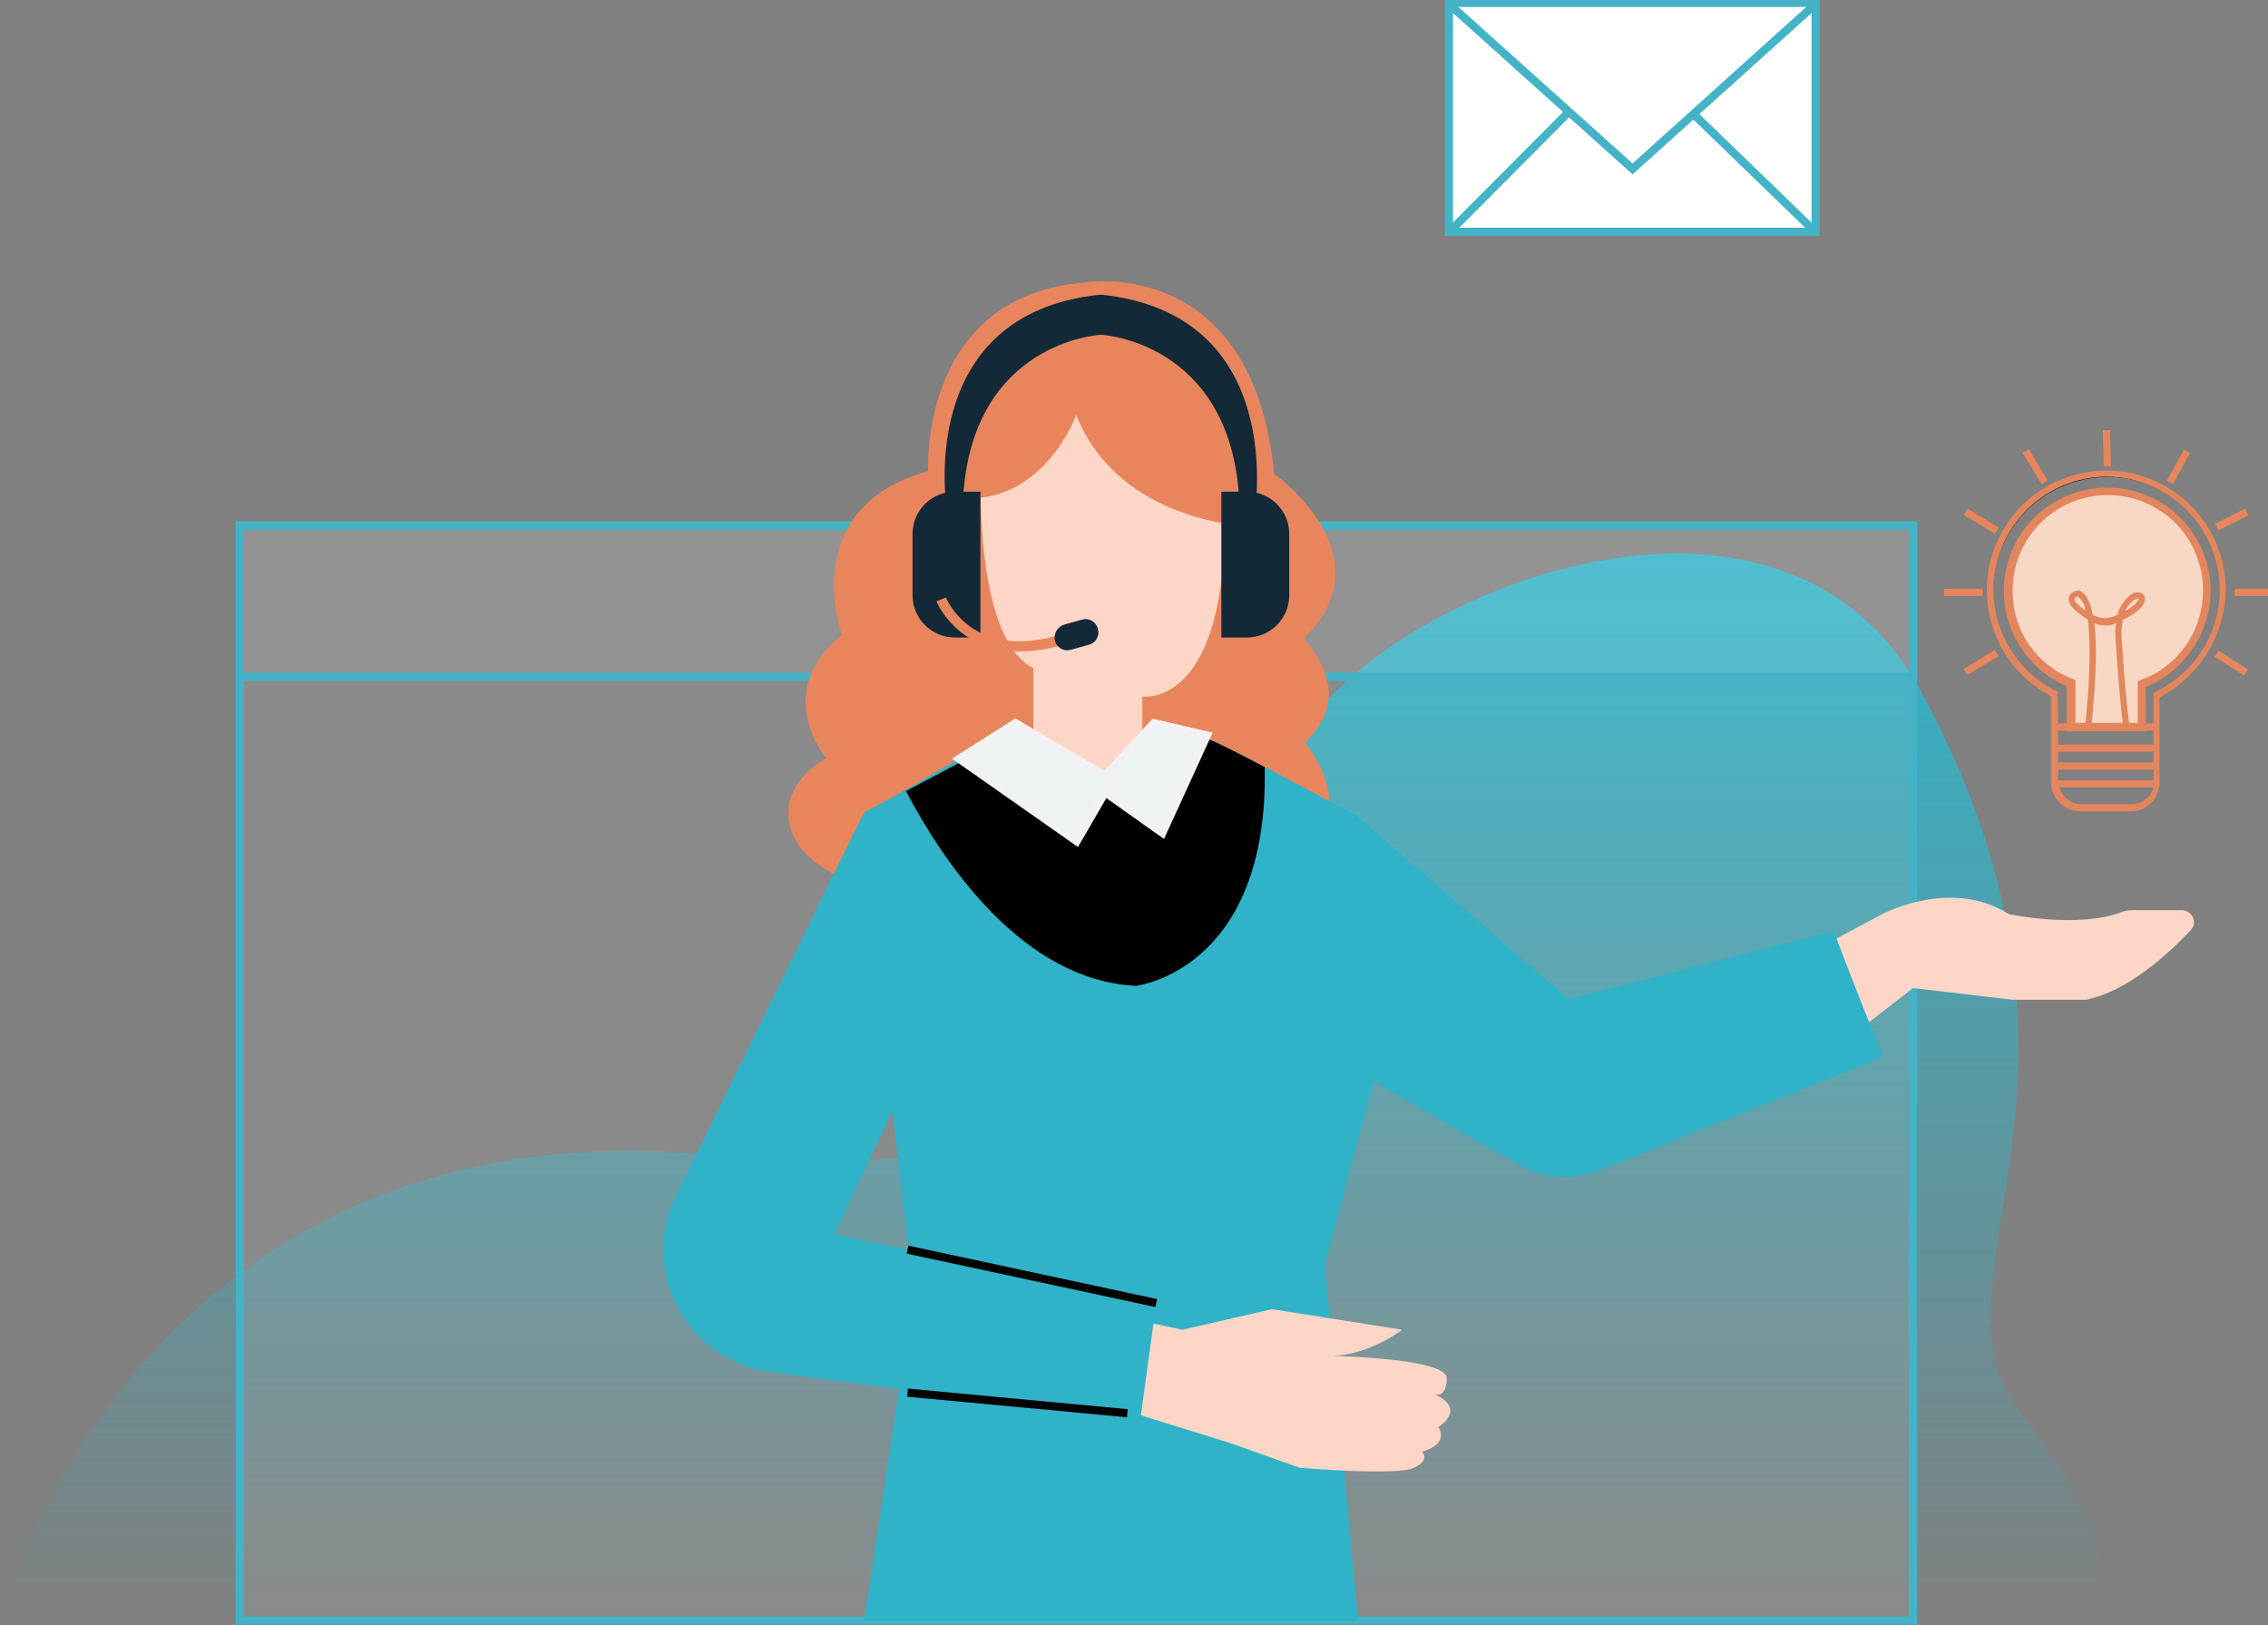 <svg version="1.1" id="Calque_1" xmlns="http://www.w3.org/2000/svg" x="0" y="0" viewBox="0 0 407.6 292" xml:space="preserve"><rect x="0" y="0" width="407.6" height="292" fill="#808080" stroke="none"/><style>.st1{fill:#fff;fill-opacity:8.000000e-02;stroke:#44b3c8;stroke-width:1.463;stroke-miterlimit:10}.st2{fill:#e8855c}.st3{fill:#fdd6c7}.st4{fill:#132937}.st5{fill:#30b3c8}.st7{fill:none;stroke:#000;stroke-width:1.463;stroke-miterlimit:10}.st9{fill:#e3855d}.st10{fill:#fff;stroke:#44b3c8;stroke-width:1.463;stroke-miterlimit:10}</style><linearGradient id="SVGID_1_" gradientUnits="userSpaceOnUse" x1="-92.254" y1="565.456" x2="-92.254" y2="564.456" gradientTransform="matrix(378.087 0 0 -191.815 35069.059 108562.516)"><stop offset="0" stop-color="#30b3c8"/><stop offset="1" stop-color="#30b3c8" stop-opacity="0"/></linearGradient><path d="M0 290.6s25.6-94.8 131-82.7c76.1 8.8 89.2-43.7 101-72.4 10.8-26.4 87.1-60 113.4-11 38.1 70.8-1.5 106.1 18.3 130.2s13.4 36.6 13.4 36.6L0 290.6z" fill="url(#SVGID_1_)"/><path class="st1" d="M43.1 94.4h300.7v196.8H43.1V94.4z"/><path class="st1" d="M43.1 94.5h300.7v27.1H43.1V94.5z"/><path class="st2" d="M1250.3 483.6c-.6 0-33.3-2.2-31.1-18.3 0 0 .6-5 6.7-8.3 0 0-10-11.7 2.8-22.2 0 0-8.3-22.8 15.5-29.4 0 0-1.7-31.6 28.3-33.9 0 0 30-5 33.9 34.4 0 0 20.5 14.5 5.5 29.4-.6.6 10 9.4 0 18.9 0 0 10 11.1 0 21.6l-61.6 7.8z" transform="translate(-1077.4 -320.748)"/><path class="st3" d="M1282.7 472.5v-26.6s14.3 2.2 14.8-30l-1.1-17.8-21.1-11.1-21.6 16.1s-1.7 32.2 9.4 37.7v30.5l19.6 1.2z" transform="translate(-1077.4 -320.748)"/><path class="st2" d="M1270.8 395.3s-5.5 15.5-20 15c0 0-5-26.1 14.4-31.1s34.4 5.5 36.6 24.4v11.7c.1 0-23.2-.5-31-20z" transform="translate(-1077.4 -320.748)"/><path class="st4" d="M1253.6 409.2v26.1h-4.6c-4.2 0-7.6-3.4-7.6-7.6v-11c0-4.2 3.4-7.6 7.6-7.6h4.6v.1zM1296.9 409.2v26.1h4.6c4.2 0 7.6-3.4 7.6-7.6v-11c0-4.2-3.4-7.6-7.6-7.6h-4.6v.1z" transform="translate(-1077.4 -320.748)"/><path class="st4" d="M1275.3 373.7h-.2c-33.6 3.5-27.5 38.8-27.5 38.8h2.8c.5-29.4 23.2-31.5 24.9-31.6 1.7.1 24.3 2.3 24.9 31.6h2.8c-.2.1 5.9-35.3-27.7-38.8z" transform="translate(-1077.4 -320.748)"/><path class="st3" d="M1403.3 491.6l12.4-6.6s12.4-6.6 22.7 0c0 0 12.4 2.7 20.4-.4.6-.2 1.3-.3 1.9-.3h8.8c1.2 0 2.2 1 2.2 2.2 0 .5-.2 1-.6 1.4-4 4.3-11.4 11-18.8 12.5h-13.2l-17.9-2.1-12.1 9.4-5.8-16.1z" transform="translate(-1077.4 -320.748)"/><path class="st5" d="M1415.8 510.7l-51 20.4c-4.8 1.9-10.2 1.5-14.6-1.1l-25.9-14.9-8.8 32.9 6 64h-88.8l8.9-58.9-5.9-50.5-2.9-35.9 7.3-3.9 17.6-9.3 13.2 8.8 12.4-1.5s11-6.6 11-7.3c0-.3 4.8 2.1 10.3 5 7.6 4 16.7 8.9 16.7 8.9l38 32.9L1407 488c0 .7 8.8 22.7 8.8 22.7z" transform="translate(-1077.4 -320.748)"/><path class="st3" d="M1279.7 557.5l10.2 2.2 16.1-3.7 23.4 3.7s-5.7 4.4-12.4 4.7c0 0 20.4.4 20.4 4 0 3.7-2.2 2.9-2.2 2.9s5.9 2.2.7 5.9c0 0 2.2 2.9-2.9 4.4 0 0 1.5 1.5-1.5 2.9-2.9 1.5-20.5 0-20.5 0l-12.4-4.4-21.2-6.6 2.3-16z" transform="translate(-1077.4 -320.748)"/><path class="st5" d="M1260.3 451l-27.8 16.1-33.6 68.5c-5.4 11-.8 24.2 10.1 29.6 2.2 1.1 4.5 1.8 6.9 2.1l66.4 8.8 2.9-21.2-57.8-12.4 11.7-24.9 21.2-66.6z" transform="translate(-1077.4 -320.748)"/><path d="M1281.5 497.9c-20-1-34.1-21.4-41.3-35l17.6-9.3 13.2 8.8 12.4-1.5s11-6.6 11-7.3c0-.3 4.8 2.1 10.3 5 .7 36.7-23.2 39.3-23.2 39.3z" transform="translate(-1077.4 -320.748)"/><path d="M207.4 129.952l-8.8 9.5-16.1-9.5-10.1 6.4 21.1 14.8 5.1-8.8 10.3 7.3 8-17.5-9.5-2.2z" fill="#edf2f5" stroke="#f2f2f2" stroke-width="1.463" stroke-miterlimit="10"/><path class="st2" d="M1260.6 437.8c-11.2 0-14.9-8.9-14.9-9l1.7-.7c.2.5 4.8 11.3 20.2 6.8l.5 1.8c-2.4.7-5 1.1-7.5 1.1z" transform="translate(-1077.4 -320.748)"/><path class="st4" d="M1267 435.9c.3 1.2 1.6 2 2.8 1.6h.1l3.2-.9c1.2-.3 2-1.6 1.6-2.8v-.1c-.3-1.2-1.6-2-2.8-1.6h-.1l-3.2.9c-1.2.4-1.9 1.7-1.6 2.9z" transform="translate(-1077.4 -320.748)"/><path class="st7" d="M1285.2 554.9l-44.7-9.6M1280 574.7l-39.5-3.7" transform="translate(-1077.4 -320.748)"/><path d="M396.6 106.2c0-9.9-8-17.9-17.9-17.9s-17.9 8-17.9 17.9c0 7.4 4.5 14 11.3 16.7v7.9h12.8V123c7-2.7 11.7-9.4 11.7-16.8z" fill="#f8d7c5"/><path class="st9" d="M385.7 131.4h-14.3v-8.1c-9.4-4-13.8-15-9.8-24.4 4-9.4 15-13.8 24.4-9.8 6.9 2.9 11.3 9.7 11.3 17.1-.1 7.6-4.7 14.4-11.7 17.3l.1 7.9zm-12.8-1.5h11.3v-7.5l.5-.2c8.9-3.2 13.4-13.1 10.2-22-3.2-8.9-13.1-13.4-22-10.2-6.7 2.5-11.2 8.9-11.2 16.1-.1 7 4.2 13.4 10.8 15.9l.5.2v7.7h-.1z"/><path class="st9" d="M375.8 130.7l-1.1-.1c.7-5.9 1.2-14.3.5-19.3-2.6-1.6-3.6-2.8-3.4-3.9s1.6-1.3 1.7-1.3h.2c1.2.5 2 2.1 2.4 4.4.8.4 1.6.6 2.4.6.7-.1 1.4-.3 2-.6.4-1.4 1.2-2.7 2.4-3.6.6-.5 1.3-.6 2-.3.4.2.6.6.6 1 0 1.8-3 3.3-4 3.8-.2 1.1-.3 2.1-.2 3.2 0 .1.6 10 1.4 15.9l-1.1.1c-.8-5.9-1.4-15.8-1.4-15.9-.1-.9-.1-1.8.1-2.7-.5.2-1.1.4-1.7.4-.8 0-1.5-.1-2.2-.4.8 6.6-.4 17.1-.6 18.7zm-2.4-23.5c-.3.1-.6.2-.6.4 0 .1-.1.7 2 2.1-.1-1-.6-1.9-1.4-2.5zm10.9.3c-.3.1-.6.2-.9.4-.6.5-1.2 1.2-1.5 1.9 1.3-.7 2.5-1.6 2.4-2.3z"/><path d="M378.7 84.9c-11.7 0-21.2 9.5-21.2 21.2 0 7.9 4.4 15.2 11.5 18.8v15.6c0 2.7 2.2 4.9 4.9 4.9h9.1c2.7 0 4.9-2.2 4.9-4.9v-15.4c7.2-3.6 11.9-10.9 11.9-19 .1-11.6-9.3-21.1-20.9-21.2h-.2zm4.3 59.9h-9.1c-2.2 0-4-1.6-4.3-3.7h17.7c-.3 2.1-2.1 3.7-4.3 3.7zm4.4-4.3v.1h-17.8V138h17.8v2.5zm0-3.1h-17.8v-2.6h17.8v2.6zm0-3.2h-17.8v-3.3h17.8v3.3zm.1-9.5l-.2.1v5.6h-17.8v-5.9l-.2-.1c-10.1-5.2-14-17.6-8.8-27.6s17.6-14 27.6-8.8c10.1 5.2 14 17.6 8.8 27.6-2 3.9-5.3 7.1-9.4 9.1z"/><path class="st9" d="M383 145.8h-9.1c-2.9 0-5.3-2.4-5.3-5.3v-15.4c-10.5-5.5-14.6-18.5-9.1-29s18.5-14.6 29-9.1c7.1 3.7 11.5 11 11.5 19-.1 8.1-4.7 15.6-11.9 19.3v15.1c.1 2.9-2.1 5.3-5 5.4h-.1zm-12.9-4.3c.5 1.7 2.1 3 3.9 3h9.1c1.8 0 3.4-1.2 3.9-3h-16.9zm-.2-1.3H387v-1.9h-17.1v1.9zm0-3.2H387v-1.9h-17.1v1.9zm0-3.2H387v-2.5h-17.1v2.5zm0-3.8H387v-5.5l.4-.2c10.1-4.9 14.4-17 9.5-27.1-4.9-10.1-17-14.4-27.1-9.5-10.1 4.9-14.4 17-9.5 27.1 1.9 4 5.1 7.3 9.1 9.3l.4.2.1 5.7z"/><g><path class="st2" d="M353.5 120.4l4.9-3 .3.5-4.9 3-.3-.5z"/><path class="st2" d="M352.9 120.2l5.6-3.4.7 1.1-5.6 3.4-.7-1.1zM349.8 106.1h6.2v.6h-6.2v-.6z"/><path class="st2" d="M349.4 105.8h6.9v1.3h-6.9v-1.3zM353.4 92.3l.3-.5 4.9 3-.3.5-4.9-3z"/><path class="st2" d="M352.9 92.5l.7-1.1 5.6 3.4-.7 1.1-5.6-3.4zM364.1 81.5l.5-.3 3 4.9-.5.3-3-4.9z"/><path class="st2" d="M363.5 81.4l1.1-.7 3.4 5.6-1.1.7-3.4-5.6zM378.2 77.7h.6l.2 5.7h-.6l-.2-5.7z"/><path class="st2" d="M377.9 77.3h1.3l.2 6.5h-1.3l-.2-6.5zM389.9 86.3l2.8-4.9.5.3-2.8 4.9-.5-.3z"/><path class="st2" d="M389.4 86.4l3.1-5.6 1.1.6-3.1 5.6-1.1-.6zM398.5 94.2l4.7-2.3.3.5-4.7 2.3-.3-.5z"/><path class="st2" d="M398.1 94.1l5.4-2.7.6 1.2-5.4 2.7-.6-1.2zM401.9 106.1h5.3v.6h-5.3v-.6z"/><path class="st2" d="M401.6 105.8h6v1.3h-6v-1.3zM398.5 117.8l.3-.5 4.6 3-.3.5-4.6-3z"/><path class="st2" d="M398 118l.7-1.1 5.3 3.4-.7 1.1-5.3-3.4z"/></g><g><path class="st10" d="M1337.8 321.4h65.9v41h-65.9v-41z" transform="translate(-1077.4 -320.748)"/><path class="st10" d="M1338.4 322l32.4 29.1 32.3-29.1M1403.1 361.9l-21.8-21.1M1338.4 361.9l20.8-20.9" transform="translate(-1077.4 -320.748)"/></g></svg>
